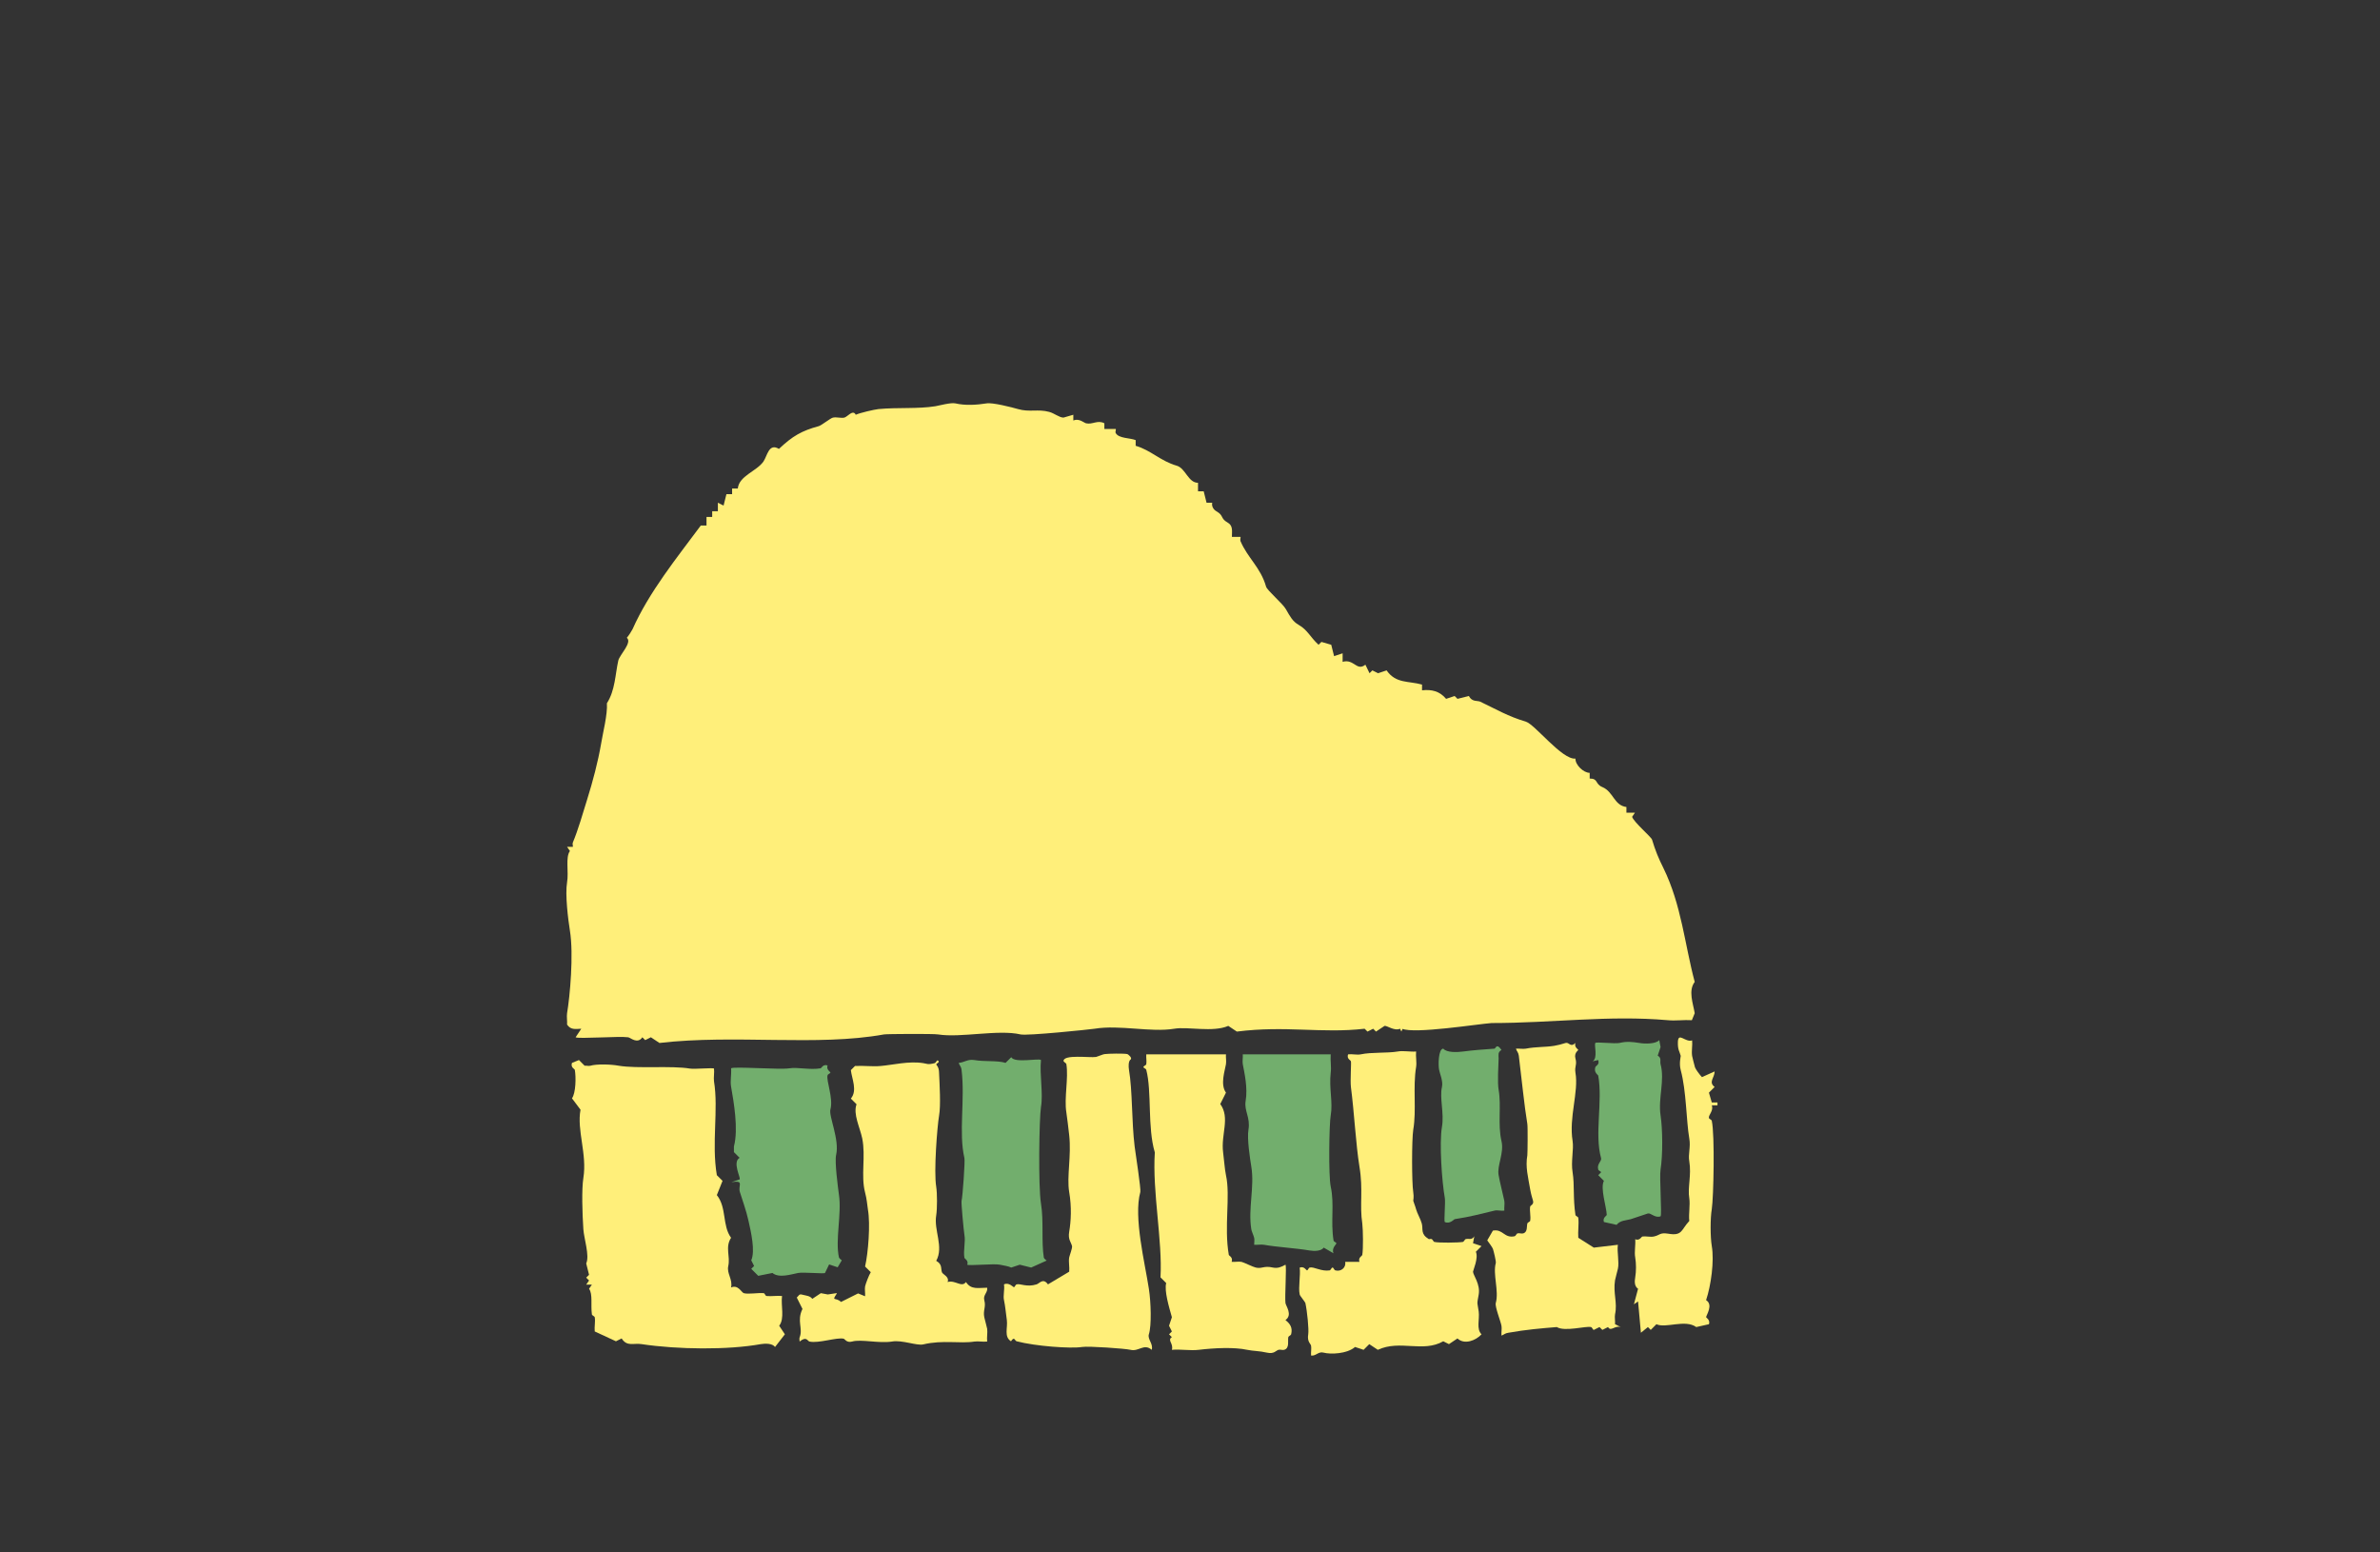 <?xml version="1.0" encoding="UTF-8"?><svg id="_レイヤー_3" xmlns="http://www.w3.org/2000/svg" viewBox="0 0 92 60"><rect x="0" y="0" width="92" height="60" fill="#333333" stroke="none"/><defs><style>.cls-1{fill:#72ae6d;}.cls-1,.cls-2{stroke-width:0px;}.cls-2{fill:#ffef7a;}</style></defs><path class="cls-2" d="M54.2,39.76c.47.21,2.91-.18,3.46-.22,2.37,0,4.52-.31,6.81-.11.3.03.63-.02.93,0l.11-.27c-.06-.37-.26-.87,0-1.21-.39-1.46-.51-2.97-1.21-4.4-.19-.38-.31-.67-.44-1.1-.03-.1-.7-.67-.77-.88l.11-.16h-.33v-.22c-.48-.06-.5-.59-.93-.77-.29-.12-.15-.33-.49-.33v-.22c-.24,0-.56-.31-.55-.55-.52.05-1.56-1.32-1.92-1.43-.68-.2-1.13-.47-1.76-.77-.1-.05-.32.02-.44-.22l-.44.11-.11-.11-.33.11c-.25-.3-.56-.37-.93-.33v-.22c-.52-.15-1.01-.03-1.37-.55l-.33.11-.22-.11-.11.11-.16-.33c-.34.27-.44-.24-.88-.11v-.33l-.33.11-.11-.44-.38-.11-.11.11c-.32-.29-.42-.57-.77-.77-.23-.13-.33-.32-.49-.6-.12-.22-.73-.73-.77-.88-.21-.74-.71-1.1-.99-1.76-.02-.06.02-.15,0-.16h-.33c0-.22.05-.43-.16-.55-.3-.17-.14-.27-.44-.44-.12-.07-.19-.2-.16-.33h-.22l-.11-.44h-.22v-.33c-.38,0-.48-.56-.82-.66-.63-.18-1-.6-1.59-.77v-.22c-.23-.09-.65-.06-.77-.27-.03-.05.02-.14,0-.16h-.44v-.22c-.26-.14-.46.06-.71,0-.08-.02-.26-.2-.49-.11v-.22l-.38.11c-.16,0-.36-.17-.55-.22-.44-.12-.76.02-1.21-.11-.24-.07-.99-.26-1.21-.22-.38.06-.82.09-1.21,0-.17-.04-.65.09-.77.11-.68.11-1.44.04-2.2.11-.17.02-.7.14-.88.22-.11-.22-.32.08-.44.11-.13.03-.31-.03-.44,0-.1.02-.44.3-.55.33-.66.18-1.01.38-1.54.88-.39-.24-.45.27-.6.49-.27.38-.94.55-.99,1.04h-.22v.22h-.22l-.11.44-.22-.11v.33h-.22v.22h-.22v.33h-.22c-.92,1.24-2,2.57-2.64,4.01-.04.08-.15.25-.22.33.22.18-.28.66-.33.88-.12.54-.12,1.15-.44,1.65.03.43-.16,1.16-.22,1.54-.13.75-.32,1.46-.55,2.2-.16.51-.34,1.15-.55,1.65-.02.06.02.15,0,.16h-.22l.11.16c-.18.25-.04.8-.11,1.21-.08.48.04,1.43.11,1.87.15.92,0,2.54-.11,3.19-.02.13.01.3,0,.44.14.21.32.17.55.16l-.22.33c.1.07,1.69-.05,2.03,0,.09.01.36.28.55,0l.11.11.22-.11.33.22c2.93-.34,6.09.14,8.68-.33.11-.02,1.93-.03,2.09,0,.87.14,2.33-.2,3.19,0,.25.06,2.67-.19,2.86-.22.97-.16,2.17.15,3.08,0,.53-.09,1.49.15,2.09-.11l.33.22c1.89-.24,3.28.08,4.94-.11l.11.11.22-.11.11.11.33-.22c.09-.02.38.21.6.11l.05.11.05-.11Z"/><path class="cls-2" d="M22.11,41.08c-.06.18.1.23.11.27.05.28.04.89-.11,1.1l.33.44c-.15.79.26,1.71.11,2.64-.07.44-.04,1.38,0,1.98.02.34.25,1.03.11,1.32l.11.44-.11.11.11.11-.11.16h.22l-.11.16c.15.21.06.62.11.99,0,.04.1.07.11.11.03.17-.02.37,0,.55l.82.38.22-.11c.21.33.46.17.77.22,1.4.21,3.34.23,4.61,0,.18-.03.45-.03.55.11l.38-.49-.22-.33c.22-.28.06-.78.11-1.15-.2-.02-.41.02-.6,0-.04,0-.07-.11-.11-.11-.23-.02-.59.05-.77,0-.09-.03-.22-.34-.49-.22.07-.31-.17-.54-.11-.82.09-.39-.13-.73.11-1.1-.35-.48-.16-1.16-.55-1.65l.22-.55-.22-.22c-.21-1.24.07-2.53-.11-3.63-.02-.15.02-.34,0-.49-.04-.04-.75.03-.93,0-.72-.12-2.02.01-2.75-.11-.32-.06-.87-.07-1.1,0-.07.02-.15-.01-.22,0l-.22-.22-.27.11Z"/><path class="cls-1" d="M28.6,45.58l-.33.11c.52-.08.25.12.33.38s.25.73.33,1.1c.1.44.27,1.18.11,1.54l.11.22-.11.11.27.27.55-.11c.25.21.73.05.99,0,.2-.04,1,.04,1.04,0l.16-.33.33.11.16-.27s-.1-.07-.11-.11c-.15-.67.11-1.68,0-2.42-.04-.3-.17-1.27-.11-1.54.14-.59-.29-1.5-.22-1.76.12-.43-.17-1.12-.11-1.32.01-.05.11-.07.11-.11,0-.02-.17-.11-.11-.27-.18-.06-.23.1-.27.11-.41.07-.88-.05-1.21,0-.36.06-2.17-.08-2.25,0,.02.23-.04.5,0,.71.1.58.29,1.63.11,2.31v.22l.22.22c-.29.16.05.78,0,.82Z"/><path class="cls-2" d="M32.33,49.98l-.33.05-.27-.05-.33.22c-.09-.12-.23-.12-.38-.16-.14-.04-.13.03-.22.11l.22.44c-.23.47.03.75-.11,1.1-.02.05,0,.11,0,.16.27-.22.3-.02.38,0,.35.08,1.05-.17,1.32-.11.04,0,.11.17.33.11.34-.1,1.04.08,1.54,0,.39-.07.96.17,1.21.11.76-.18,1.42-.02,1.98-.11.15-.02.34.02.49,0-.02-.16.02-.34,0-.49-.02-.11-.08-.3-.11-.44-.06-.27.07-.4,0-.66-.06-.21.14-.3.11-.49-.34,0-.62.09-.82-.22-.17.23-.41-.09-.71,0,.08-.21-.19-.29-.22-.38-.05-.16.02-.3-.22-.44.3-.54-.1-1.18,0-1.76.04-.25.04-.85,0-1.1-.1-.59.04-2.34.11-2.75.07-.38.02-1.22,0-1.65,0-.24-.11-.31-.11-.33,0-.04.18-.09.05-.16-.05.03-.07.1-.11.11-.27.07-.3.02-.44,0-.55-.09-1.18.07-1.65.11-.32.03-.66-.02-.99,0l-.16.16c.04.34.26.79,0,1.1l.22.22c-.14.38.13.89.22,1.32.14.69-.06,1.44.11,2.09.07.26.08.47.11.66.1.57.01,1.68-.11,2.2l.22.22c-.07.11-.2.45-.22.55-.02.11.01.26,0,.38l-.27-.11-.66.33c-.21-.2-.38,0-.16-.33Z"/><path class="cls-1" d="M40.24,40.97c-.08-.08-1.02.13-1.15-.11l-.22.22c-.3-.1-.82-.04-1.21-.11-.26-.04-.37.09-.6.11.03.11.09.12.11.27.14,1.17-.12,2.42.11,3.41.03.11-.07,1.51-.11,1.65-.02.07.08,1.13.11,1.32.05.26-.05.62,0,.88,0,.04.17.1.11.27.05.05,1.05-.05,1.26,0,.18.04.31.05.44.11l.33-.11.44.11.6-.27s-.1-.07-.11-.11c-.1-.62,0-1.42-.11-2.09s-.07-3.29,0-3.74c.09-.53-.06-1.26,0-1.81Z"/><path class="cls-2" d="M38.81,49.65c.03.19-.04.44,0,.6.05.23.07.49.11.77.04.3-.12.64.16.82.14-.21.14-.02.22,0,.72.19,2.09.29,2.53.22.24-.04,1.66.06,1.87.11.32.08.52-.26.82,0,.07-.23-.17-.41-.11-.6.11-.34.08-1.25,0-1.76-.15-.99-.6-2.77-.33-3.74.03-.1-.18-1.46-.22-1.76-.12-.99-.08-2.15-.22-2.97-.02-.12-.02-.31.05-.38.11-.06-.08-.21-.11-.22-.12-.03-.74-.02-.88,0-.05,0-.28.1-.33.11-.25.04-1.26-.11-1.26.16.03.05.1.08.11.11.09.55-.09,1.32,0,1.87.03.2.08.61.11.88.09.8-.1,1.61,0,2.2.1.58.07,1.13,0,1.54-.05.3.07.39.11.55.02.07-.1.38-.11.44-.03.17.02.37,0,.55l-.82.49c-.19-.26-.32-.04-.44,0-.38.12-.63-.04-.77,0-.05.01-.07.11-.11.11-.02,0-.19-.2-.38-.11Z"/><path class="cls-2" d="M44.31,40.75c-.01.12.02.27,0,.38,0,.04-.11.07-.11.11s.1.06.11.11c.22.84.04,2.22.33,3.19-.1,1.51.3,3.41.22,4.83l.22.22c-.08.3.11.93.22,1.32l-.11.33.11.22-.11.11.11.11c-.19.12.07.24,0,.49.33-.03.72.04,1.04,0,.58-.07,1.37-.11,1.87,0,.24.05.47.04.77.11.27.06.34-.08.44-.11.07-.02.15.02.22,0,.22-.06.13-.36.16-.49.01-.04.1-.07.11-.11.06-.25-.03-.4-.22-.55.29-.2.01-.55,0-.66-.03-.26.05-1.42,0-1.48-.16.09-.3.15-.49.11-.35-.08-.42.06-.66,0-.1-.02-.46-.2-.55-.22-.11-.02-.26.01-.38,0,.06-.18-.1-.23-.11-.27-.19-1.09.07-2.27-.11-3.08-.05-.24-.07-.58-.11-.88-.09-.71.28-1.33-.11-1.87l.22-.44c-.23-.32-.04-.85,0-1.1.02-.12-.01-.26,0-.38h-3.08Z"/><path class="cls-1" d="M48.04,40.75c.01.12-.02.27,0,.38.06.32.2.91.11,1.43-.06.38.19.63.11,1.1-.06.35.06,1.12.11,1.43.13.79-.13,1.62,0,2.42,0,.05.1.27.11.33.02.08,0,.19,0,.27.12.01.27-.02.38,0,.5.09,1.24.13,1.76.22.18.03.45.03.55-.11l.38.22c-.09-.19.11-.36.11-.38,0-.04-.1-.07-.11-.11-.12-.75.04-1.4-.11-2.09-.09-.42-.06-2.43,0-2.75.09-.51-.07-1.05,0-1.65.03-.23-.02-.48,0-.71h-3.41Z"/><path class="cls-2" d="M50.24,48.99c.04.31-.06.76,0,1.04,0,.04.21.29.22.33.07.32.14,1.02.11,1.21-.05.29.1.37.11.44.02.11-.01.26,0,.38.19.03.28-.17.49-.11.26.07.9.05,1.21-.22l.33.11.22-.22.33.22c.86-.4,1.74.12,2.53-.33l.22.11.33-.22c.26.25.7.09.93-.16-.21-.2-.07-.58-.11-.88-.05-.37-.08-.23,0-.66.07-.4-.22-.75-.22-.88,0-.05.22-.53.11-.77l.22-.22-.33-.11.05-.27c-.09.16-.22.08-.33.11-.04.01-.07.1-.11.11-.17.03-.94.04-1.1,0-.04,0-.06-.09-.11-.11-.03-.02-.09.01-.11,0-.33-.2-.21-.38-.27-.6-.04-.16-.18-.4-.22-.55s-.09-.25-.11-.33c0-.03.03-.14,0-.33-.06-.37-.06-2.04,0-2.42.13-.75-.02-1.64.11-2.42.03-.18-.02-.41,0-.6-.23.02-.5-.04-.71,0-.41.07-1.01.02-1.43.11-.14.03-.34-.02-.49,0-.06.18.1.22.11.27.02.06-.03.73,0,.99.13,1,.19,2.22.33,3.08.15.9,0,1.48.11,2.2.03.24.04.98,0,1.21,0,.04-.17.1-.11.27h-.55c.04.22-.16.39-.38.33-.05-.01-.07-.11-.11-.11s-.07.1-.11.11c-.33.05-.61-.15-.77-.11-.05.01-.07.11-.11.11-.02,0-.11-.17-.27-.11Z"/><path class="cls-1" d="M58.15,46.79c-.01-.12.02-.27,0-.38-.06-.29-.17-.7-.22-.99-.07-.37.22-.85.11-1.32-.15-.65,0-1.35-.11-1.98-.05-.3-.01-.88,0-1.21,0-.14-.04-.24.11-.33-.19-.28-.22-.06-.27-.05-.44.03-.83.06-1.21.11-.23.03-.63.05-.77-.11-.19,0-.2.64-.16.82.02.13.16.43.11.66-.1.42.09,1.01,0,1.54-.11.63,0,2.14.11,2.75.03.18-.04.89,0,.93.19.09.35-.1.38-.11.65-.1.98-.2,1.54-.33.11-.03.26.02.38,0Z"/><path class="cls-2" d="M57.71,47.56l-.22.38c.06.08.2.27.22.33.03.09.13.49.11.55-.12.42.13,1.08,0,1.54-.04.14.19.71.22.88.02.11-.01.26,0,.38.11-.04.13-.09.27-.11.67-.12,1.26-.17,1.87-.22.3.19,1.14-.05,1.32,0,.05.01.07.11.11.11l.22-.11.11.11.22-.11c.11.19.25-.07.49,0l-.22-.11c.01-.12-.02-.27,0-.38.1-.46-.08-.82,0-1.32.02-.11.08-.3.11-.44.06-.26-.04-.65,0-.93l-.93.11-.6-.38c-.02-.25.03-.53,0-.77,0-.04-.1-.07-.11-.11-.1-.67-.03-1.15-.11-1.65-.07-.42.05-.88,0-1.21-.15-.92.24-1.89.11-2.64-.04-.26.07-.3,0-.55-.06-.22.11-.31.11-.33s-.17-.11-.11-.27c-.2.19-.24-.04-.38,0-.16.05-.31.09-.44.11-.38.06-.69.03-1.1.11-.11.02-.26-.01-.38,0,.03.11.09.13.11.27.11.88.21,1.92.33,2.64.02.11.01,1.14,0,1.21-.08.46.03.84.11,1.32.04.22.07.29.11.44.04.14-.1.18-.11.22-.03.16.03.38,0,.55,0,.04-.1.06-.11.11-.03.09.02.33-.16.38-.07.02-.15-.02-.22,0-.04.01-.07.1-.11.11-.4.09-.45-.28-.82-.22Z"/><path class="cls-1" d="M61.67,40.31c-.06.06.11.6-.11.71l.22-.05c.06.18-.09.22-.11.27-.07.21.1.3.11.33.18,1-.15,2.26.11,3.19.03.13-.17.22-.11.44.01.05.11.07.11.11l-.11.11.22.22c-.15.28.1,1,.11,1.32,0,.02-.17.11-.11.27l.49.11c.14-.18.38-.17.55-.22.2-.06.46-.16.66-.22.11-.03.28.19.49.11.06-.06-.05-1.52,0-1.81.09-.56.08-1.57,0-2.09-.1-.66.17-1.35,0-1.98-.03-.11.05-.24-.11-.33l.11-.33-.05-.27c-.13.15-.55.15-.77.11-.27-.04-.47-.07-.77,0-.18.04-.89-.05-.93,0Z"/><path class="cls-2" d="M63.21,47.89c.02.23-.04.5,0,.71.04.24.04.53,0,.77-.03.16-.03.35.11.44l-.16.6.16-.11.11,1.21.27-.22.11.11.22-.22c.36.17,1.11-.2,1.54.11l.49-.11c.06-.16-.11-.26-.11-.27,0-.07.29-.48,0-.66.19-.57.32-1.51.22-2.09-.06-.36-.06-1.08,0-1.43.07-.44.12-2.88,0-3.41,0-.04-.1-.07-.11-.11-.03-.11.19-.28.11-.49h.22v-.11h-.22l-.11-.38.22-.22c-.25-.19,0-.36,0-.6l-.49.22c-.08-.08-.25-.31-.27-.38-.03-.09-.1-.4-.11-.44-.03-.19.02-.41,0-.6-.26.09-.53-.33-.55.05-.01.32.06.36.11.55,0,.03-.07.29,0,.55.22.82.21,1.93.33,2.64.06.33-.05.61,0,.88.09.54-.07,1.02,0,1.43.04.26-.03.6,0,.88-.32.34-.26.59-.82.49-.33-.05-.31.06-.55.11-.13.03-.31-.02-.44,0-.04,0-.1.17-.27.11Z"/></svg>